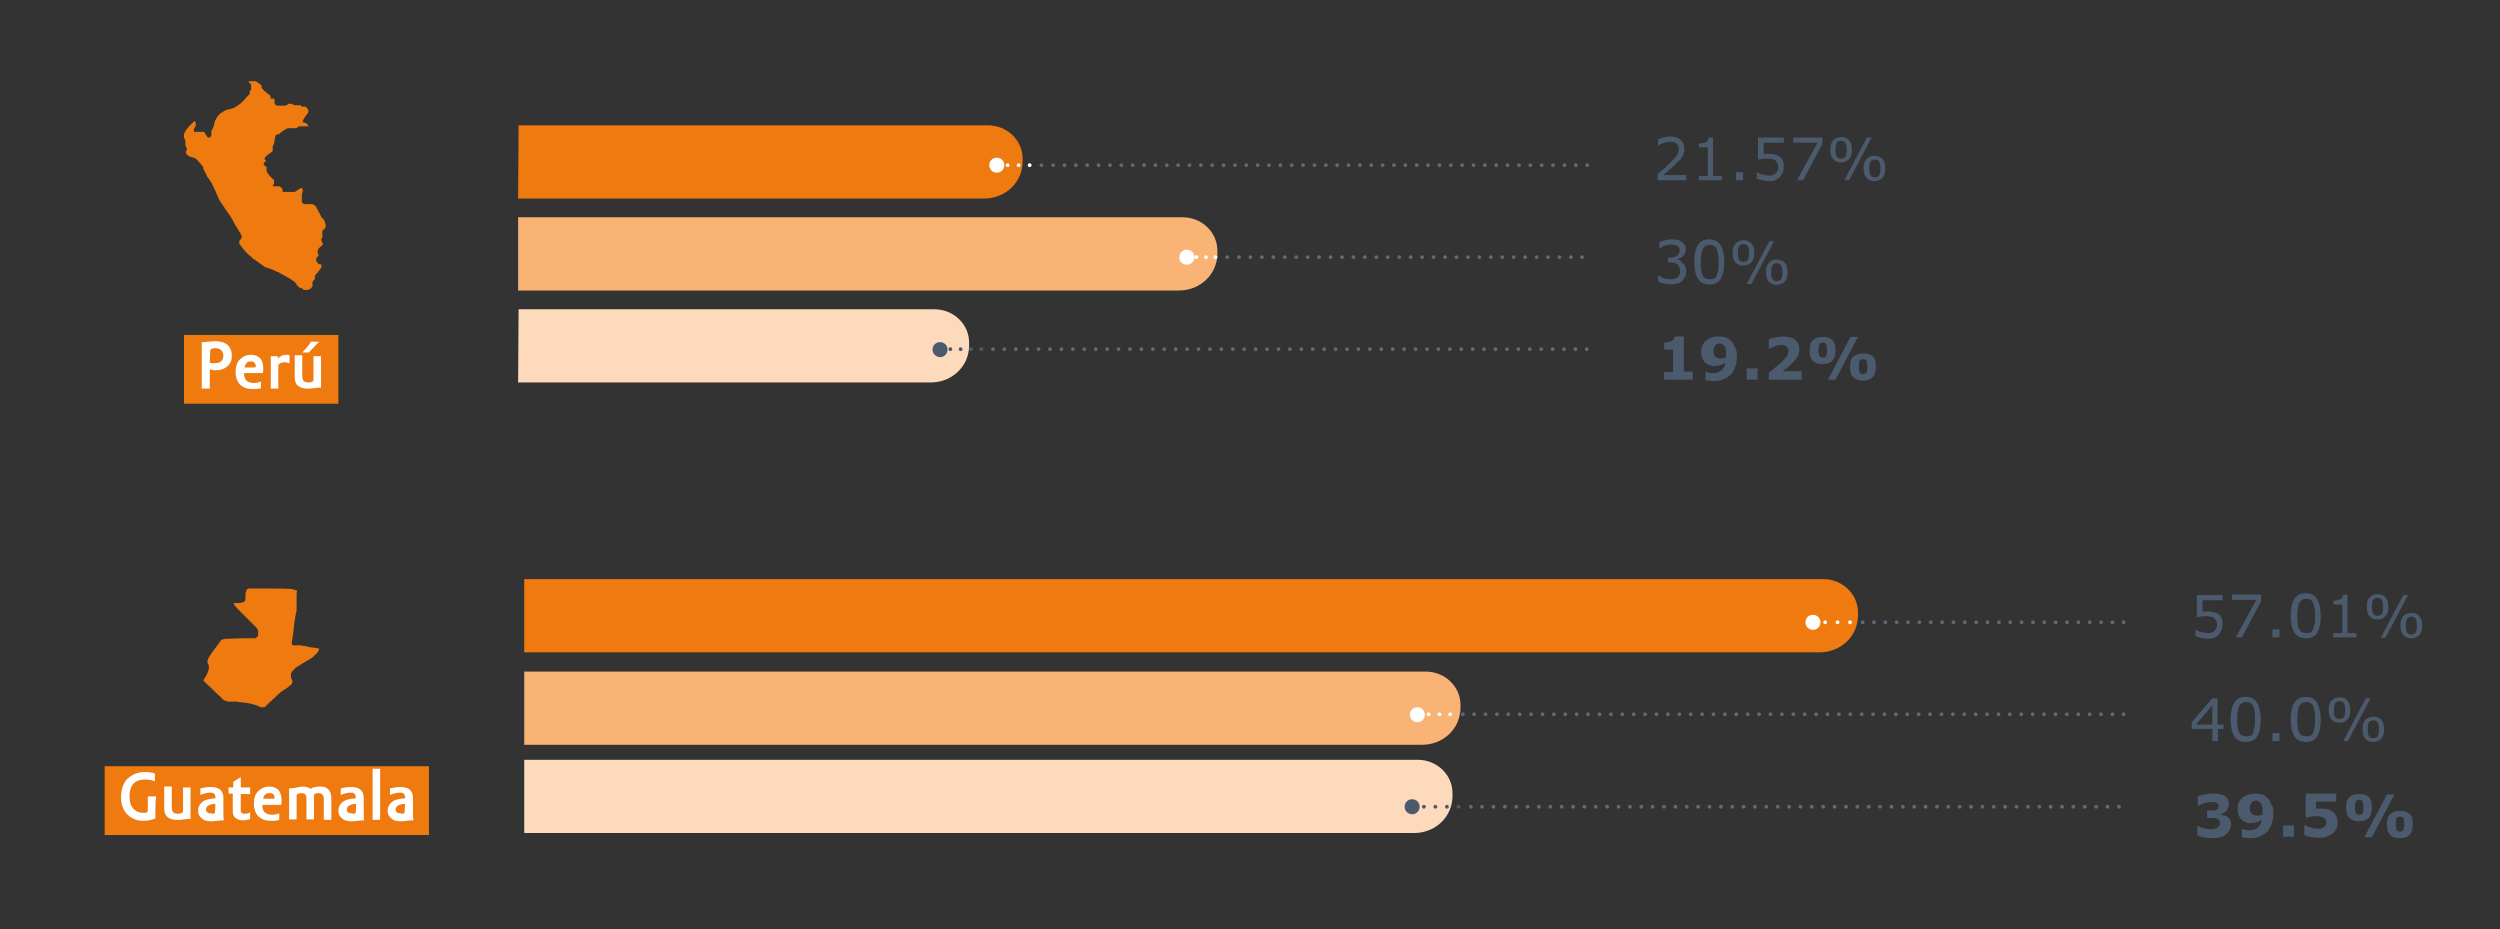 <?xml version="1.0" encoding="utf-8"?>
<!-- Generator: Adobe Illustrator 25.2.1, SVG Export Plug-In . SVG Version: 6.00 Build 0)  -->
<svg version="1.1" id="Capa_1" xmlns="http://www.w3.org/2000/svg" xmlns:xlink="http://www.w3.org/1999/xlink" x="0px" y="0px"
	 viewBox="0 0 532.7 198" style="enable-background:new 0 0 532.7 198;" xml:space="preserve">
<rect x="0" y="0" width="532.7" height="198" fill="#333333" stroke="none"/>
<style type="text/css">
	.st0{clip-path:url(#SVGID_2_);fill:#EF7B10;}
	.st1{clip-path:url(#SVGID_2_);fill:#F8B375;}
	.st2{clip-path:url(#SVGID_2_);fill:#FDDABB;}
	.st3{clip-path:url(#SVGID_2_);fill:none;stroke:#EF7B10;stroke-width:14.658;stroke-miterlimit:10;}
	.st4{fill:#FFFFFF;}
	.st5{fill:#4B5B6D;}
	
		.st6{fill:none;stroke:#5F6A77;stroke-width:0.814;stroke-linecap:round;stroke-linejoin:round;stroke-miterlimit:10;stroke-dasharray:0,2.421;}
	.st7{fill:none;stroke:#5F6A77;stroke-width:0.814;stroke-linecap:round;stroke-linejoin:round;stroke-miterlimit:10;}
	
		.st8{fill:none;stroke:#FFFFFF;stroke-width:0.814;stroke-linecap:round;stroke-linejoin:round;stroke-miterlimit:10;stroke-dasharray:0,2.349;}
	.st9{fill:none;stroke:#FFFFFF;stroke-width:0.814;stroke-linecap:round;stroke-linejoin:round;stroke-miterlimit:10;}
	.st10{clip-path:url(#SVGID_4_);fill:#FFFFFF;}
	
		.st11{fill:none;stroke:#5F6A77;stroke-width:0.814;stroke-linecap:round;stroke-linejoin:round;stroke-miterlimit:10;stroke-dasharray:0,2.439;}
	
		.st12{fill:none;stroke:#FFFFFF;stroke-width:0.814;stroke-linecap:round;stroke-linejoin:round;stroke-miterlimit:10;stroke-dasharray:0,2.061;}
	.st13{clip-path:url(#SVGID_6_);fill:#FFFFFF;}
	
		.st14{fill:none;stroke:#5F6A77;stroke-width:0.814;stroke-linecap:round;stroke-linejoin:round;stroke-miterlimit:10;stroke-dasharray:0,2.434;}
	
		.st15{fill:none;stroke:#4B5B6D;stroke-width:0.814;stroke-linecap:round;stroke-linejoin:round;stroke-miterlimit:10;stroke-dasharray:0,2.194;}
	.st16{fill:none;stroke:#4B5B6D;stroke-width:0.814;stroke-linecap:round;stroke-linejoin:round;stroke-miterlimit:10;}
	.st17{clip-path:url(#SVGID_8_);fill:#4B5B6D;}
	.st18{clip-path:url(#SVGID_8_);fill:#EF7B10;}
	.st19{clip-path:url(#SVGID_8_);fill:#F8B375;}
	.st20{clip-path:url(#SVGID_8_);fill:#FDDABB;}
	.st21{clip-path:url(#SVGID_8_);fill:none;stroke:#EF7B10;stroke-width:14.658;stroke-miterlimit:10;}
	.st22{clip-path:url(#SVGID_10_);}
	.st23{clip-path:url(#SVGID_12_);}
	
		.st24{fill:none;stroke:#5F6A77;stroke-width:0.814;stroke-linecap:round;stroke-linejoin:round;stroke-miterlimit:10;stroke-dasharray:0,2.42;}
	
		.st25{fill:none;stroke:#FFFFFF;stroke-width:0.814;stroke-linecap:round;stroke-linejoin:round;stroke-miterlimit:10;stroke-dasharray:0,2.641;}
	.st26{clip-path:url(#SVGID_14_);fill:#FFFFFF;}
	
		.st27{fill:none;stroke:#5F6A77;stroke-width:0.814;stroke-linecap:round;stroke-linejoin:round;stroke-miterlimit:10;stroke-dasharray:0,2.429;}
	
		.st28{fill:none;stroke:#FFFFFF;stroke-width:0.814;stroke-linecap:round;stroke-linejoin:round;stroke-miterlimit:10;stroke-dasharray:0,2.324;}
	.st29{clip-path:url(#SVGID_16_);fill:#FFFFFF;}
	
		.st30{fill:none;stroke:#5F6A77;stroke-width:0.814;stroke-linecap:round;stroke-linejoin:round;stroke-miterlimit:10;stroke-dasharray:0,2.423;}
	
		.st31{fill:none;stroke:#4B5B6D;stroke-width:0.814;stroke-linecap:round;stroke-linejoin:round;stroke-miterlimit:10;stroke-dasharray:0,2.455;}
	.st32{clip-path:url(#SVGID_18_);fill:#4B5B6D;}
</style>
<g>
	<g>
		<defs>
			<rect id="SVGID_1_" x="15.7" y="17.3" width="501.2" height="163.4"/>
		</defs>
		<clipPath id="SVGID_2_">
			<use xlink:href="#SVGID_1_"  style="overflow:visible;"/>
		</clipPath>
		<path class="st0" d="M110.4,42.3h99.3c4.6,0,8.2-3.5,8.2-7.9v-0.6c0-3.9-3.3-7.1-7.4-7.1h-100"/>
		<path class="st1" d="M110.4,61.9h140.8c4.6,0,8.2-3.5,8.2-7.9v-0.6c0-3.9-3.3-7.1-7.4-7.1H110.4"/>
		<path class="st2" d="M110.4,81.5h87.9c4.6,0,8.2-3.5,8.2-7.9V73c0-3.9-3.3-7.1-7.4-7.1h-88.6"/>
		<path class="st0" d="M69.1,47c0,0,0-0.1,0-0.1c0,0,0-0.1-0.1-0.1s0-0.1-0.1-0.1c0,0,0-0.1-0.1-0.1c0,0-0.1-0.1-0.1-0.1
			c0,0-0.1-0.1-0.1-0.1c0,0-0.1-0.1-0.1-0.1c0,0-0.1-0.1-0.1-0.2s-0.1-0.2-0.1-0.2c0-0.1-0.1-0.2-0.1-0.2c0-0.1-0.1-0.2-0.2-0.4
			c-0.1-0.1-0.2-0.3-0.2-0.4c0-0.1-0.1-0.2-0.2-0.3c-0.1-0.1-0.1-0.2-0.1-0.3c0,0-0.1-0.1-0.1-0.2c0,0-0.1-0.1-0.1-0.1
			c0,0,0,0-0.1-0.1c0,0,0,0-0.1-0.1c0,0-0.1,0-0.1-0.1c0,0-0.1-0.1-0.2-0.1c-0.1,0-0.1-0.1-0.2-0.1c0,0-0.1,0-0.2,0
			c-0.1,0-0.1,0-0.2,0c0,0-0.1,0-0.1,0c0,0-0.1,0-0.1,0c0,0-0.1,0-0.1,0c0,0-0.1,0-0.1,0s-0.1,0-0.1,0c0,0-0.1,0-0.1,0
			c0,0-0.1,0-0.1,0c0,0-0.1,0-0.1,0c0,0-0.1,0-0.2,0c-0.1,0-0.1,0-0.2,0c0,0-0.1,0-0.1,0c0,0-0.1,0-0.1,0c0,0-0.1-0.1-0.2-0.1
			c-0.1-0.1-0.1-0.1-0.1-0.1c0,0,0-0.1-0.1-0.1c0,0,0-0.1-0.1-0.2c0-0.1,0-0.2,0-0.2c0-0.1,0-0.4,0-0.7c0-0.3,0-0.6,0-0.6
			c0,0,0-0.2,0.1-0.4c0.1-0.2,0.1-0.4,0.1-0.4c0,0,0-0.1,0-0.1c0,0,0-0.1,0-0.1c0,0,0-0.1,0-0.1s0-0.1,0-0.1s0-0.1-0.1-0.1
			c0,0-0.1-0.1-0.1-0.1c0,0,0,0-0.1,0c0,0-0.1,0-0.1,0c0,0-0.1,0-0.1,0c0,0-0.3,0.2-0.6,0.4c-0.3,0.2-0.6,0.4-0.6,0.4
			c0,0-0.1,0-0.1,0c0,0,0,0-0.1,0c0,0,0,0-0.1,0c0,0-0.1,0-0.1,0c0,0-0.1,0-0.1,0c0,0-0.1,0-0.1,0c0,0-0.1,0-0.1,0c0,0-0.1,0-0.1,0
			s-0.3,0-0.7,0c-0.3,0-0.6,0-0.6,0c0,0-0.1,0-0.1,0c0,0-0.1,0-0.1,0c0,0,0,0-0.1,0c0,0,0,0-0.1,0c0,0-0.1,0-0.1-0.1
			c0,0,0-0.1,0-0.1c0,0,0-0.1,0-0.1c0,0,0-0.1,0-0.1c0,0,0-0.1,0-0.1c0,0,0-0.1,0-0.1c0,0,0-0.1-0.1-0.1c0,0,0-0.1-0.1-0.1
			c0,0,0-0.1-0.1-0.1c0,0-0.1-0.1-0.1-0.1c0,0-0.1-0.1-0.1-0.1c0,0-0.1,0-0.1-0.1c0,0-0.1,0-0.1,0c0,0-0.3,0-0.5,0
			c-0.3,0-0.5,0-0.5,0c0,0-0.1,0-0.1,0c0,0-0.1,0-0.1,0c0,0-0.1,0-0.1,0c0,0,0,0,0-0.1c0,0,0-0.1,0-0.1c0,0,0-0.1,0-0.1
			c0,0,0-0.1,0-0.1c0,0,0.1-0.1,0.1-0.1c0,0,0.1-0.1,0.1-0.1c0,0,0-0.1,0-0.1c0,0,0-0.1,0-0.1c0,0,0-0.1,0-0.2c0-0.1,0-0.1,0-0.2
			c0,0,0-0.1,0-0.1c0,0,0-0.1-0.1-0.1c0,0-0.1-0.1-0.1-0.1c0,0-0.1-0.1-0.2-0.2c-0.1-0.1-0.3-0.2-0.4-0.4c-0.1-0.1-0.4-0.4-0.5-0.6
			c-0.1-0.2-0.3-0.4-0.3-0.4c0,0,0-0.1,0-0.1c0,0,0-0.1,0-0.2c0,0,0-0.1,0-0.2c0,0,0-0.1,0-0.2c0-0.1,0-0.1,0-0.1c0,0,0-0.1,0-0.1
			c0,0,0-0.1,0-0.1c0,0-0.1-0.1-0.1-0.1c-0.1-0.1-0.1-0.1-0.2-0.1c0,0,0-0.1-0.1-0.1c0,0,0-0.1-0.1-0.1c0,0,0-0.1-0.1-0.1
			c0,0,0-0.1,0-0.1c0,0,0-0.1,0-0.1c0,0,0-0.1,0-0.1c0,0,0-0.1,0-0.1c0,0,0-0.1,0.1-0.1c0,0,0.1,0,0.1-0.1c0,0,0.1,0,0.1,0
			c0,0,0.1,0,0.1,0c0,0,0,0,0,0c0,0,0,0,0,0s0,0,0-0.1c0,0,0,0,0-0.1c0,0,0-0.1,0-0.1c0,0,0-0.1-0.1-0.1c0,0,0-0.1-0.1-0.1
			c0,0,0-0.1,0-0.1c0,0,0-0.1,0-0.1c0,0,0-0.1,0-0.1c0,0,0-0.1,0-0.1c0,0,0-0.1,0.1-0.1c0,0,0.1-0.1,0.1-0.1c0,0,0.1-0.1,0.2-0.2
			c0.1-0.1,0.3-0.3,0.5-0.4c0.1-0.1,0.3-0.2,0.4-0.3c0.1,0,0.1-0.1,0.2-0.1c0,0,0-0.1,0.1-0.1c0,0,0-0.1,0.1-0.1c0,0,0-0.1,0-0.1
			c0,0,0-0.1,0-0.2c0-0.1,0-0.2,0-0.2c0-0.1,0-0.1,0-0.2c0-0.1,0-0.1,0-0.2c0,0,0-0.1,0-0.1c0,0,0-0.1,0-0.1c0,0,0-0.1,0.1-0.1
			c0,0,0-0.1,0.1-0.1c0,0,0,0,0-0.1c0,0,0,0,0-0.1c0,0,0-0.1,0.1-0.2c0-0.1,0.1-0.4,0.1-0.7c0.1-0.3,0.1-0.5,0.1-0.6
			c0,0,0-0.1,0.1-0.2c0-0.1,0.1-0.2,0.1-0.2s0,0,0,0c0,0,0,0,0.1-0.1c0,0,0.1,0,0.1-0.1c0,0,0.1,0,0.1,0c0,0,0.1,0,0.1,0
			s0.1,0,0.1,0c0,0,0.1,0,0.1,0c0,0,0.1-0.1,0.1-0.1c0.1,0,0.2-0.1,0.2-0.2c0.1,0,0.2-0.2,0.4-0.3c0.2-0.1,0.4-0.3,0.5-0.3
			c0.1-0.1,0.2-0.1,0.3-0.2c0.1,0,0.1-0.1,0.2-0.1c0,0,0.1,0,0.2-0.1c0.1,0,0.1,0,0.1,0c0,0,0.1,0,0.1,0c0,0,0.1,0,0.2,0
			c0.1,0,0.2,0,0.2,0c0,0,0,0,0.1,0c0,0,0,0,0.1,0c0,0,0,0,0.1,0c0,0,0.1,0,0.1,0c0,0,0.1,0,0.2,0c0.1,0,0.2,0,0.2,0c0,0,0,0,0.1,0
			c0,0,0.1,0,0.1,0c0,0,0.1,0,0.1,0c0,0,0.1,0,0.1,0c0,0,0.1,0,0.1,0c0,0,0.1,0,0.1-0.1c0,0,0.1,0,0.1-0.1c0,0,0.1,0,0.1-0.1
			c0,0,0.1,0,0.2-0.1c0,0,0.1,0,0.2,0c0.1,0,0.3,0,0.6,0c0.3,0,0.6,0,0.6,0c0,0,0.1,0,0.1,0c0,0,0.1,0,0.1,0s0.1,0,0.2,0
			c0.1,0,0.2,0,0.2,0c0,0,0,0,0-0.1c0,0-0.1-0.1-0.1-0.2c0,0-0.1-0.1-0.1-0.1c0,0-0.1-0.1-0.1-0.1c0,0-0.1-0.1-0.1-0.1
			c0,0-0.1-0.1-0.2-0.1c0,0-0.1,0-0.2-0.1c-0.1,0-0.2,0-0.2,0c0,0-0.1,0-0.1,0c0,0-0.1,0-0.1-0.1c0,0,0-0.1,0-0.1c0,0,0-0.1,0-0.1
			c0,0,0-0.1,0-0.1c0,0,0.1-0.2,0.3-0.5c0.1-0.2,0.3-0.5,0.4-0.6c0.1-0.1,0.2-0.3,0.2-0.3c0,0,0.1-0.1,0.1-0.1c0,0,0.1-0.1,0.1-0.1
			c0,0,0-0.1,0.1-0.2c0,0,0-0.1,0-0.2c0-0.1,0-0.1,0-0.2c0,0,0-0.1-0.1-0.2c0-0.1-0.1-0.1-0.1-0.2c0,0-0.1-0.1-0.1-0.1
			c0,0-0.1-0.1-0.1-0.1c0,0-0.1-0.1-0.1-0.1c0,0-0.1-0.1-0.1-0.1c0,0-0.1,0-0.1,0c0,0-0.1,0-0.1,0c0,0-0.1,0-0.1,0c0,0-0.1,0-0.1,0
			c0,0-0.1,0-0.1,0c0,0-0.1,0-0.1,0c0,0-0.1,0-0.1,0c0,0-0.1,0-0.1,0c0,0-0.1,0-0.1-0.1c0,0-0.1-0.1-0.1-0.1c0,0-0.1-0.1-0.1-0.1
			c0,0-0.1,0-0.1,0c0,0-0.1,0-0.1,0c0,0-0.1,0-0.1,0c0,0-0.1,0-0.1,0c0,0-0.1,0-0.1,0c0,0-0.1,0-0.1,0c0,0-0.1,0-0.1,0
			c0,0-0.1,0-0.1,0s-0.1,0-0.1,0c0,0-0.1,0-0.2,0c-0.1,0-0.2,0-0.2,0c0,0-0.1,0-0.1,0c0,0-0.1,0-0.1-0.1c0,0-0.1-0.1-0.2-0.1
			c0,0-0.1,0-0.1-0.1s-0.1,0-0.1,0c0,0-0.1,0-0.2,0c-0.1,0-0.2,0-0.2,0c-0.1,0-0.1,0-0.2,0c0,0-0.1,0-0.1,0c0,0-0.1,0.1-0.1,0.1
			c0,0-0.1,0.1-0.1,0.1c0,0-0.1,0.1-0.2,0.1c-0.1,0-0.2,0.1-0.2,0.1c-0.1,0-0.1,0-0.2,0c0,0-0.1,0-0.2,0c0,0-0.2,0-0.3,0
			c-0.1,0-0.4,0-0.6,0s-0.4,0-0.5,0c0,0-0.1,0-0.1,0c0,0-0.1,0-0.1-0.1c0,0-0.1-0.1-0.1-0.1c0,0-0.1-0.1-0.1-0.1c0,0,0-0.1-0.1-0.1
			c0,0,0-0.1,0-0.1c0,0,0-0.1,0-0.2c0-0.1,0-0.1,0-0.2c0,0,0-0.1,0-0.1c0,0,0-0.1,0-0.1c0,0,0-0.1,0-0.1c0,0,0-0.1,0-0.1
			c0,0,0-0.1-0.1-0.1c0,0,0-0.1-0.1-0.1c0,0-0.1,0-0.1,0c0,0-0.1,0-0.1,0c0,0-0.1,0-0.1,0c0,0-0.1,0-0.1,0c0,0-0.1,0-0.1,0
			c0,0-0.1,0-0.1,0c0,0,0,0,0-0.1c0,0,0-0.1-0.1-0.2c0-0.1,0-0.2,0-0.2c0,0,0-0.1,0-0.1c0,0,0-0.1-0.1-0.1c0,0-0.2-0.2-0.5-0.4
			c-0.3-0.2-0.5-0.4-0.5-0.4c0,0-0.1-0.1-0.1-0.1c0,0-0.1,0-0.1-0.1c0,0-0.1,0-0.1-0.1c0,0-0.1,0-0.1-0.1c0,0-0.1-0.1-0.1-0.1
			c0,0-0.1-0.1-0.1-0.1c0,0-0.1-0.1-0.1-0.2c0-0.1-0.1-0.1-0.1-0.2c0,0,0-0.1,0-0.1c0,0,0-0.1,0-0.1c0,0,0-0.1,0-0.1
			c0,0,0-0.1-0.1-0.1s-0.1-0.1-0.1-0.1c0,0-0.3-0.2-0.7-0.5c-0.4-0.3-0.7-0.5-0.7-0.5c0,0-0.1,0-0.1,0c0,0-0.1,0-0.1,0
			c0,0-0.1,0-0.1,0c0,0-0.1,0-0.1,0c0,0-0.1,0-0.1,0c0,0-0.1,0-0.1,0c0,0-0.1,0-0.1,0c0,0-0.1,0-0.1,0c0,0-0.1,0-0.1,0
			c0,0-0.1,0-0.1,0c0,0-0.1,0-0.1,0c0,0,0,0.1,0,0.1c0,0,0,0.1,0,0.1c0,0,0,0.1,0,0.1c0,0,0,0.1,0,0.1c0,0,0,0.1,0,0.1
			c0,0,0.1,0.1,0.1,0.1c0,0,0,0.1,0.1,0.1s0.1,0.1,0.1,0.1c0,0,0.1,0.1,0.1,0.1c0,0,0.1,0.1,0.1,0.1c0,0,0,0.1,0,0.1
			c0,0.1,0,0.1,0,0.2c0,0.1,0,0.2,0,0.2c0,0.1,0,0.1,0,0.2c0,0,0,0.1,0,0.1c0,0,0,0.1,0,0.1c0,0,0,0.1,0,0.2c0,0,0,0.1-0.1,0.1
			c0,0,0,0.1-0.1,0.1c0,0,0,0.1-0.1,0.1c0,0,0,0.1,0,0.1c0,0,0,0.1,0,0.2c0,0.1,0,0.2,0,0.2s0,0.2-0.1,0.2c0,0,0,0.1-0.1,0.1
			c0,0-0.1,0.1-0.2,0.2c-0.1,0.1-0.5,0.5-0.8,0.9c-0.4,0.4-0.8,0.8-1,0.9c-0.2,0.1-0.3,0.3-0.4,0.3c0,0-0.1,0.1-0.1,0.1
			c0,0-0.2,0.1-0.4,0.2c-0.2,0.1-0.3,0.2-0.4,0.2c-0.1,0-0.1,0.1-0.2,0.1c-0.1,0-0.2,0.1-0.4,0.1c-0.1,0-0.4,0.1-0.5,0.1
			c-0.2,0-0.3,0.1-0.4,0.1c0,0-0.1,0.1-0.2,0.1c-0.1,0-0.3,0.2-0.5,0.3c-0.2,0.1-0.4,0.3-0.5,0.3c0,0-0.2,0.2-0.4,0.4
			c-0.2,0.2-0.4,0.5-0.5,0.7c-0.1,0.2-0.2,0.4-0.3,0.5c0,0.1-0.1,0.3-0.1,0.4c0,0.1-0.1,0.4-0.1,0.5c0,0.2-0.1,0.4-0.2,0.5
			c0,0.1-0.1,0.2-0.1,0.3c0,0-0.1,0.1-0.1,0.2c0,0.1-0.1,0.2-0.2,0.3C45.1,28.8,45,28.9,45,29c0,0-0.1,0.1-0.1,0.1
			c0,0-0.1,0.1-0.1,0.1c0,0-0.1,0-0.1,0.1c0,0-0.1,0-0.1,0c0,0-0.1,0-0.1,0c0,0-0.1,0-0.1,0c0,0-0.1,0-0.1,0c0,0-0.2-0.2-0.3-0.4
			c-0.2-0.2-0.3-0.4-0.3-0.5c0,0,0-0.1-0.1-0.1c0,0,0-0.1-0.1-0.1c0,0-0.1-0.1-0.1-0.1c0,0-0.1,0-0.1,0c0,0-0.1,0-0.1,0
			c0,0-0.1,0-0.1,0c0,0-0.1,0-0.1,0c0,0-0.1,0-0.2,0c-0.1,0-0.1,0-0.2,0c0,0-0.1,0-0.1,0c0,0-0.1,0-0.1,0c0,0-0.1,0-0.1,0
			c0,0-0.1,0-0.2,0c-0.1,0-0.1,0-0.2,0c0,0-0.1,0-0.1,0c0,0-0.1,0-0.1,0c0,0-0.1,0-0.1,0s-0.1,0-0.1,0c0,0,0,0-0.1,0
			c0,0-0.1,0-0.1,0c0,0,0,0,0-0.1c0,0,0-0.1,0-0.1c0,0,0-0.1,0-0.1c0,0,0-0.1,0-0.1c0,0,0-0.1,0-0.1c0,0,0-0.1,0-0.1
			c0,0,0.1-0.1,0.1-0.2c0-0.1,0.1-0.1,0.1-0.1c0,0,0-0.1,0.1-0.2c0-0.1,0-0.1,0.1-0.2c0-0.1,0-0.2,0-0.2c0-0.1,0-0.2,0-0.2
			c0-0.1,0-0.2,0-0.2c0-0.1,0-0.2-0.1-0.2c0-0.1-0.1-0.1-0.1-0.2c0,0-0.1,0-0.2,0.1c-0.1,0.1-0.4,0.4-0.6,0.6
			c-0.3,0.3-0.6,0.6-0.7,0.8c-0.1,0.1-0.3,0.3-0.3,0.3c0,0-0.1,0.1-0.1,0.2c0,0.1-0.1,0.1-0.1,0.2c0,0-0.1,0.1-0.1,0.1
			c0,0,0,0.1-0.1,0.2c0,0.1,0,0.2-0.1,0.3c0,0.1,0,0.2,0,0.3c0,0.1,0,0.1,0,0.2c0,0,0,0.1,0,0.2c0,0,0,0.1,0.1,0.2
			c0,0.1,0.1,0.2,0.1,0.2c0,0.1,0.1,0.1,0.1,0.2c0,0,0,0.1,0,0.1c0,0,0,0.1,0,0.2c0,0.1,0,0.1,0,0.2c0,0,0,0.1,0,0.2
			c0,0.1,0,0.1,0,0.2c0,0,0,0.1,0,0.1c0,0,0,0.1,0,0.1c0,0,0,0.1,0.1,0.2c0,0.1,0.1,0.2,0.1,0.2c0,0.1,0,0.1,0.1,0.2
			c0,0,0,0.1,0,0.1c0,0,0,0.1,0,0.1c0,0,0,0.1,0,0.1c0,0,0,0.1,0,0.1c0,0,0,0.1-0.1,0.1c0,0,0,0.1-0.1,0.1c0,0,0,0.1,0,0.1
			c0,0,0,0.1,0,0.1c0,0,0,0.1,0,0.1c0,0,0,0.1,0,0.1c0,0,0,0.1,0.1,0.1c0,0,0.1,0.1,0.1,0.2c0.1,0.1,0.2,0.2,0.2,0.2
			c0.1,0.1,0.2,0.1,0.3,0.2s0.2,0.1,0.3,0.1c0.1,0,0.2,0.1,0.3,0.1c0.1,0,0.2,0.1,0.3,0.1c0.1,0,0.2,0.1,0.3,0.1
			c0.1,0,0.2,0.1,0.3,0.2c0.1,0,0.2,0.1,0.2,0.2c0.1,0.1,0.2,0.2,0.4,0.4c0.1,0.2,0.4,0.4,0.5,0.6c0.1,0.2,0.2,0.3,0.3,0.3
			c0,0,0,0.1,0.1,0.1c0,0,0,0.1,0,0.1c0,0,0,0.1,0,0.1c0,0,0,0.1,0,0.2c0,0.1,0,0.2,0.1,0.2c0,0.1,0.1,0.2,0.1,0.2
			c0,0.1,0.2,0.4,0.3,0.6c0.1,0.3,0.3,0.5,0.3,0.6c0,0.1,0.2,0.4,0.4,0.6c0.2,0.3,0.4,0.6,0.5,0.8c0.1,0.1,0.3,0.5,0.4,0.8
			c0.2,0.3,0.3,0.7,0.4,0.8c0.1,0.1,0.2,0.4,0.3,0.7c0.1,0.2,0.2,0.5,0.3,0.6c0,0.1,0.1,0.2,0.1,0.3c0,0.1,0,0.2,0.1,0.2
			c0,0.1,0,0.2,0.1,0.2c0,0.1,0.1,0.2,0.1,0.2c0,0.1,0.1,0.2,0.2,0.3c0.1,0.1,0.2,0.4,0.4,0.6c0.1,0.2,0.3,0.5,0.4,0.6
			c0.1,0.1,0.1,0.3,0.2,0.3c0,0.1,0.1,0.2,0.2,0.3c0.1,0.1,0.1,0.2,0.2,0.3c0,0.1,0.1,0.2,0.2,0.3c0.1,0.1,0.2,0.2,0.2,0.3
			c0.1,0.1,0.1,0.2,0.2,0.2c0,0.1,0.1,0.1,0.1,0.2c0,0,0.2,0.3,0.3,0.5c0.1,0.2,0.3,0.6,0.4,0.7c0.1,0.2,0.2,0.4,0.3,0.6
			c0.1,0.1,0.2,0.4,0.3,0.5c0.1,0.1,0.2,0.3,0.3,0.5c0.1,0.2,0.3,0.4,0.4,0.6c0.1,0.1,0.2,0.3,0.2,0.4c0,0.1,0.1,0.1,0.1,0.2
			c0,0,0.1,0.1,0.1,0.1c0,0,0,0.1,0,0.1c0,0,0,0.1,0,0.1c0,0,0,0.1,0,0.1c0,0,0,0.1,0,0.1s0,0.1-0.1,0.2c0,0-0.1,0.1-0.1,0.2
			c0,0-0.1,0.1-0.1,0.1c0,0-0.1,0.1-0.1,0.1c0,0-0.1,0.1-0.1,0.1c0,0,0,0.1,0,0.1c0,0,0,0.1,0,0.1c0,0,0,0.1,0,0.1c0,0,0,0.1,0,0.1
			c0,0,0,0.1,0,0.1c0,0,0,0,0,0.1c0,0,0,0.1,0.1,0.2c0,0.1,0.1,0.2,0.2,0.2c0,0.1,0.1,0.1,0.1,0.2s0.1,0.1,0.1,0.1
			c0,0,0.2,0.2,0.3,0.4c0.1,0.2,0.3,0.4,0.3,0.4c0,0,0.1,0.1,0.1,0.1s0.1,0.1,0.1,0.1c0,0,0.1,0.1,0.1,0.1c0,0,0.1,0.1,0.2,0.2
			c0.1,0.1,0.1,0.1,0.2,0.2s0.1,0.1,0.1,0.1c0,0,0.1,0,0.1,0.1s0.1,0,0.1,0.1c0,0,0.1,0.1,0.2,0.1c0.1,0,0.1,0.1,0.1,0.1
			c0,0,0.1,0,0.1,0.1s0.1,0.1,0.2,0.2c0.1,0.1,0.2,0.2,0.2,0.2c0,0,0.1,0.1,0.1,0.1c0,0,0.1,0.1,0.2,0.1c0.1,0,0.2,0.1,0.3,0.2
			c0.1,0.1,0.3,0.2,0.4,0.3c0.1,0.1,0.5,0.3,0.7,0.5c0.3,0.2,0.6,0.4,0.7,0.5c0.1,0.1,0.3,0.2,0.4,0.2c0.1,0,0.2,0.1,0.3,0.1
			c0.1,0,0.2,0.1,0.3,0.1c0.1,0,0.2,0.1,0.3,0.1c0.1,0,0.3,0.1,0.5,0.2c0.2,0.1,0.5,0.2,0.7,0.3c0.1,0.1,0.4,0.2,0.5,0.2
			c0.1,0.1,0.4,0.2,0.5,0.3c0.2,0.1,0.4,0.2,0.4,0.2c0,0,0.1,0.1,0.2,0.1c0,0,0.2,0.1,0.3,0.2c0.1,0.1,0.3,0.2,0.4,0.2
			c0.1,0.1,0.3,0.2,0.4,0.2c0.1,0.1,0.2,0.2,0.3,0.2c0.1,0.1,0.2,0.2,0.3,0.2c0.1,0,0.2,0.2,0.3,0.2c0.1,0.1,0.2,0.2,0.3,0.2
			c0.1,0.1,0.1,0.1,0.2,0.2c0,0,0.1,0.1,0.1,0.1c0,0,0,0.1,0.1,0.1c0,0,0,0.1,0.1,0.1c0,0,0,0.1,0,0.1c0,0,0,0.1,0,0.1
			c0,0,0,0.1,0.1,0.1c0,0,0.1,0.1,0.1,0.1c0,0.1,0.1,0.1,0.1,0.1c0,0,0.1,0.1,0.1,0.1c0,0,0.1,0,0.1,0.1s0.2,0.1,0.2,0.1
			c0.1,0,0.2,0.1,0.3,0.1c0.1,0,0.2,0.1,0.2,0.1c0,0,0.1,0,0.1,0.1c0,0,0.1,0.1,0.1,0.1c0,0,0.1,0.1,0.1,0.1c0,0,0.1,0,0.1,0
			c0,0,0.1,0,0.2,0c0.1,0,0.1,0,0.2,0c0,0,0.1,0,0.2,0c0,0,0.1,0,0.1,0c0,0,0.1,0,0.1,0c0,0,0.1,0,0.2-0.1c0,0,0.1,0,0.2-0.1
			c0,0,0.1-0.1,0.2-0.1c0.1,0,0.1-0.1,0.1-0.1c0,0,0.1-0.1,0.1-0.1c0,0,0-0.1,0.1-0.1c0,0,0-0.1,0.1-0.2c0,0,0-0.1,0-0.1
			c0,0,0-0.1,0-0.1c0,0,0-0.1,0-0.1c0,0,0-0.1,0-0.1s0-0.1,0-0.1c0,0,0-0.1,0-0.1c0,0,0-0.1,0-0.1c0,0,0-0.1,0-0.1c0,0,0-0.1,0-0.1
			c0,0,0-0.1,0-0.1c0,0,0-0.1,0.1-0.1c0,0,0.1-0.1,0.1-0.1c0,0,0.1-0.1,0.1-0.1c0,0,0.1-0.1,0.1-0.1c0,0,0-0.1,0.1-0.1
			c0,0,0-0.1,0-0.2c0,0,0-0.1,0-0.2c0,0,0-0.1,0-0.2c0,0,0-0.1,0.1-0.2c0,0,0.1-0.1,0.1-0.2c0-0.1,0.1-0.2,0.2-0.2
			c0.1-0.1,0.2-0.2,0.2-0.2c0-0.1,0.2-0.2,0.2-0.3c0.1-0.1,0.2-0.3,0.3-0.4c0.1-0.1,0.2-0.3,0.2-0.3c0-0.1,0.1-0.1,0.1-0.2
			c0,0,0-0.1,0-0.1c0,0,0-0.1,0-0.1c0,0,0-0.1,0-0.1c0,0,0-0.1,0-0.1c0,0,0-0.1-0.1-0.1c0,0-0.1-0.1-0.1-0.1c0,0-0.1,0-0.1,0
			c0,0-0.1,0-0.1,0c0,0-0.1,0-0.1,0c0,0-0.1,0-0.1-0.1c0,0-0.1,0-0.1-0.1c0,0-0.1-0.1-0.1-0.1c0,0-0.1-0.1-0.1-0.1
			c0,0-0.1-0.1-0.1-0.1c0,0,0-0.1-0.1-0.1s0-0.1,0-0.1c0,0,0-0.1,0-0.1c0,0,0-0.1,0-0.2c0,0,0-0.1,0-0.2s0-0.1,0-0.1
			c0,0,0-0.1,0.1-0.1c0,0,0.1-0.1,0.1-0.1c0,0,0.1-0.1,0.1-0.1c0,0,0.1-0.1,0.1-0.1c0,0,0-0.1,0.1-0.1c0,0,0-0.1,0-0.1
			c0,0,0-0.1,0-0.1c0,0-0.1-0.1-0.1-0.2c0-0.1-0.1-0.1-0.1-0.1c0,0,0-0.1,0-0.1c0,0,0-0.1,0-0.1c0,0,0-0.1,0-0.2c0,0,0-0.1,0-0.1
			c0,0,0-0.1,0-0.1c0,0,0-0.1,0-0.1c0,0,0-0.1,0.1-0.1c0,0,0.1-0.1,0.1-0.2c0-0.1,0.1-0.2,0.2-0.2c0.1-0.1,0.1-0.2,0.2-0.2
			c0.1-0.1,0.2-0.2,0.2-0.2c0.1-0.1,0.1-0.1,0.1-0.1c0,0,0.1-0.1,0.1-0.1c0,0,0.1-0.1,0.1-0.1c0,0,0-0.1,0-0.1c0,0,0-0.1,0-0.1
			c0,0,0-0.1,0-0.1c0,0-0.1-0.1-0.1-0.1c0,0-0.1-0.1-0.1-0.2c0,0-0.1-0.1-0.1-0.1c0,0,0-0.1,0-0.1c0,0,0-0.1,0-0.1c0,0,0-0.1,0-0.1
			c0,0,0-0.1,0-0.1c0,0,0-0.1,0-0.1c0,0,0.1-0.1,0.1-0.2c0,0,0.1-0.1,0.1-0.1c0,0,0-0.1,0-0.1c0,0,0-0.1,0-0.1s0-0.1,0-0.1
			c0,0,0-0.1,0-0.1s0-0.1,0-0.1c0,0,0-0.2,0-0.4c0-0.2,0-0.3,0-0.4c0,0,0-0.1,0-0.1s0-0.1,0.1-0.1c0,0,0.1-0.1,0.1-0.1
			c0,0,0.1-0.1,0.1-0.1c0,0,0.1-0.1,0.1-0.1c0,0,0.1-0.1,0.1-0.1c0,0,0-0.1,0.1-0.1c0,0,0-0.1,0.1-0.2c0-0.1,0-0.1,0-0.2
			c0,0,0-0.1,0-0.2s0-0.1,0-0.2C69.1,47.1,69.1,47,69.1,47"/>
		<line class="st3" x1="39.2" y1="78.7" x2="72.1" y2="78.7"/>
	</g>
	<g>
		<path class="st4" d="M49.4,75.8c0,1-0.3,1.7-1,2.3c-0.6,0.5-1.4,0.8-2.4,0.8c-0.5,0-0.9-0.1-1.3-0.2v4.1h-1.7v-9.9
			c0.4,0,0.8,0,1.5-0.1c0.6,0,1.1-0.1,1.4-0.1c1.1,0,2,0.3,2.6,0.8C49.1,74.1,49.4,74.8,49.4,75.8z M44.8,74.6
			c0,0.9-0.1,1.8-0.1,2.7c0.3,0.1,0.6,0.1,1,0.1c0.6,0,1-0.1,1.4-0.4c0.3-0.3,0.5-0.7,0.5-1.2c0-0.5-0.2-0.9-0.5-1.2
			c-0.3-0.3-0.7-0.4-1.2-0.4c-0.3,0-0.6,0-0.7,0.1c-0.2,0-0.3,0.1-0.3,0.2S44.8,74.5,44.8,74.6z"/>
		<path class="st4" d="M52,79.5v0.2c0,0.6,0.2,1,0.5,1.4c0.4,0.3,0.8,0.5,1.5,0.5c0.6,0,1.2-0.1,1.6-0.3v1.4
			c-0.5,0.2-1.1,0.2-1.8,0.2c-1.1,0-1.9-0.3-2.6-0.9c-0.6-0.6-1-1.5-1-2.8c0-1.1,0.3-2,0.9-2.6c0.6-0.6,1.4-1,2.4-1
			c0.9,0,1.5,0.3,2,0.8c0.4,0.5,0.6,1.3,0.6,2.2c0,0.3,0,0.6-0.1,0.9H52z M52.1,78.3h2.1c0.2,0,0.3-0.1,0.3-0.3
			c0-0.3-0.1-0.5-0.3-0.7S53.8,77,53.5,77c-0.4,0-0.7,0.1-0.9,0.3C52.3,77.6,52.2,77.9,52.1,78.3z"/>
		<path class="st4" d="M59.3,82.8h-1.6v-6.9h1.5v0.6c0.4-0.6,1-0.9,1.8-0.9c0.2,0,0.5,0,0.7,0.1v1.7c-0.3-0.1-0.6-0.2-1.1-0.2
			c-0.4,0-0.6,0.1-0.9,0.2c-0.2,0.1-0.4,0.3-0.4,0.6C59.3,78.9,59.3,80.4,59.3,82.8z"/>
		<path class="st4" d="M65.7,81.5c0.7,0,1.1-0.2,1.1-0.6v-5h1.6v6.7c-0.4,0-0.9,0-1.5,0.1c-0.5,0.1-1.1,0.1-1.5,0.1
			c-0.8,0-1.4-0.2-1.9-0.6c-0.5-0.4-0.7-1-0.7-1.9v-4.6h1.6v4.4C64.4,81.1,64.8,81.5,65.7,81.5z M65.8,75.1h-1.4
			c0.6-0.6,1.2-1.3,1.9-2.3h1.7L65.8,75.1z"/>
	</g>
	<g>
		<path class="st5" d="M359.4,38.4h-6.2v-1.3c0.4-0.4,0.9-0.7,1.3-1.1c0.4-0.4,0.8-0.7,1.2-1.1c0.8-0.8,1.3-1.4,1.6-1.8
			s0.4-0.9,0.4-1.4c0-0.5-0.2-0.8-0.5-1.1c-0.3-0.3-0.7-0.4-1.3-0.4c-0.4,0-0.8,0.1-1.2,0.2c-0.4,0.1-0.9,0.3-1.3,0.6h-0.1v-1.3
			c0.3-0.1,0.7-0.3,1.2-0.4s0.9-0.2,1.4-0.2c0.9,0,1.7,0.2,2.2,0.7c0.5,0.4,0.8,1.1,0.8,1.8c0,0.3,0,0.7-0.1,1s-0.2,0.6-0.4,0.9
			c-0.2,0.3-0.3,0.5-0.6,0.7c-0.2,0.2-0.5,0.5-0.8,0.8c-0.4,0.4-0.9,0.8-1.3,1.2c-0.5,0.4-0.9,0.8-1.3,1.1h4.9V38.4z"/>
		<path class="st5" d="M366.9,38.4H362v-0.9h1.9v-6.1H362v-0.8c0.3,0,0.5,0,0.8-0.1s0.5-0.1,0.7-0.2c0.2-0.1,0.3-0.2,0.4-0.4
			c0.1-0.2,0.2-0.4,0.2-0.6h0.9v8.2h1.9V38.4z"/>
		<path class="st5" d="M371.4,38.4h-1.5v-1.7h1.5V38.4z"/>
		<path class="st5" d="M380.1,35.5c0,0.4-0.1,0.8-0.2,1.2c-0.2,0.4-0.4,0.7-0.6,1c-0.3,0.3-0.6,0.5-1,0.7c-0.4,0.2-0.9,0.2-1.4,0.2
			c-0.5,0-1-0.1-1.4-0.2c-0.5-0.1-0.8-0.2-1.2-0.4v-1.3h0.1c0.3,0.2,0.7,0.4,1.2,0.5c0.4,0.1,0.9,0.2,1.3,0.2c0.3,0,0.6,0,0.8-0.1
			c0.3-0.1,0.5-0.2,0.7-0.4c0.2-0.2,0.3-0.4,0.4-0.6s0.1-0.5,0.1-0.8c0-0.3-0.1-0.6-0.2-0.8c-0.1-0.2-0.3-0.4-0.4-0.5
			c-0.2-0.2-0.5-0.3-0.8-0.3c-0.3-0.1-0.6-0.1-1-0.1c-0.4,0-0.7,0-1,0.1c-0.3,0-0.6,0.1-0.9,0.1v-4.7h5.5v1.1h-4.3v2.4
			c0.2,0,0.4,0,0.5,0s0.3,0,0.5,0c0.5,0,0.9,0,1.3,0.1c0.4,0.1,0.7,0.2,1,0.4c0.3,0.2,0.6,0.5,0.8,0.9C380,34.6,380.1,35,380.1,35.5
			z"/>
		<path class="st5" d="M388.3,30.7l-4.1,7.7h-1.3l4.4-8h-5.2v-1.1h6.2V30.7z"/>
		<path class="st5" d="M394.6,31.9c0,0.9-0.2,1.6-0.6,2c-0.4,0.4-0.9,0.7-1.7,0.7c-0.7,0-1.3-0.2-1.7-0.7c-0.4-0.4-0.6-1.1-0.6-2
			c0-0.9,0.2-1.6,0.6-2s0.9-0.7,1.7-0.7c0.7,0,1.3,0.2,1.7,0.7C394.4,30.3,394.6,31,394.6,31.9z M393.5,31.9c0-0.7-0.1-1.2-0.3-1.5
			c-0.2-0.3-0.5-0.4-0.9-0.4c-0.4,0-0.7,0.1-0.9,0.4c-0.2,0.3-0.3,0.8-0.3,1.5c0,0.7,0.1,1.2,0.3,1.5c0.2,0.3,0.5,0.4,0.9,0.4
			c0.4,0,0.7-0.1,0.9-0.4C393.4,33.1,393.5,32.6,393.5,31.9z M398.8,29.3l-4.8,9.1h-1l4.8-9.1H398.8z M401.7,35.9
			c0,0.9-0.2,1.6-0.6,2s-0.9,0.7-1.7,0.7c-0.7,0-1.3-0.2-1.7-0.7c-0.4-0.4-0.6-1.1-0.6-2c0-0.9,0.2-1.6,0.6-2
			c0.4-0.4,0.9-0.7,1.7-0.7c0.7,0,1.3,0.2,1.7,0.7C401.6,34.3,401.7,35,401.7,35.9z M400.7,35.9c0-0.7-0.1-1.2-0.3-1.5
			c-0.2-0.3-0.5-0.4-0.9-0.4c-0.4,0-0.7,0.1-0.9,0.4c-0.2,0.3-0.3,0.8-0.3,1.5s0.1,1.2,0.3,1.5c0.2,0.3,0.5,0.4,0.9,0.4
			c0.4,0,0.7-0.1,0.9-0.4S400.7,36.6,400.7,35.9z"/>
	</g>
	<g>
		<path class="st5" d="M358.6,56.1c0.2,0.2,0.4,0.4,0.5,0.7s0.2,0.6,0.2,1c0,0.4-0.1,0.8-0.2,1.1c-0.2,0.3-0.4,0.6-0.6,0.9
			c-0.3,0.3-0.7,0.5-1.1,0.6c-0.4,0.1-0.9,0.2-1.4,0.2c-0.5,0-1-0.1-1.5-0.2c-0.5-0.1-0.9-0.3-1.2-0.4v-1.3h0.1
			c0.3,0.2,0.8,0.4,1.2,0.6c0.5,0.2,0.9,0.2,1.4,0.2c0.3,0,0.5,0,0.8-0.1c0.3-0.1,0.5-0.2,0.7-0.4c0.2-0.2,0.3-0.4,0.4-0.6
			c0.1-0.2,0.1-0.5,0.1-0.8c0-0.3-0.1-0.6-0.2-0.8c-0.1-0.2-0.2-0.4-0.4-0.5c-0.2-0.1-0.4-0.2-0.7-0.3c-0.3,0-0.5-0.1-0.8-0.1h-0.5
			v-1h0.4c0.6,0,1.1-0.1,1.5-0.4c0.4-0.3,0.6-0.6,0.6-1.1c0-0.2,0-0.4-0.1-0.6c-0.1-0.2-0.2-0.3-0.4-0.4c-0.2-0.1-0.4-0.2-0.6-0.2
			c-0.2,0-0.4-0.1-0.7-0.1c-0.4,0-0.8,0.1-1.2,0.2c-0.4,0.1-0.8,0.3-1.2,0.6h-0.1v-1.3c0.3-0.1,0.7-0.3,1.2-0.4
			c0.5-0.1,0.9-0.2,1.4-0.2c0.4,0,0.8,0,1.2,0.1s0.6,0.2,0.9,0.4c0.3,0.2,0.5,0.4,0.7,0.7s0.2,0.6,0.2,1c0,0.5-0.2,0.9-0.5,1.3
			c-0.4,0.4-0.8,0.6-1.3,0.7v0.1c0.2,0,0.4,0.1,0.7,0.2C358.2,55.8,358.4,56,358.6,56.1z"/>
		<path class="st5" d="M367.4,55.9c0,1.6-0.3,2.8-0.8,3.6s-1.3,1.1-2.4,1.1c-1.1,0-1.9-0.4-2.4-1.2c-0.5-0.8-0.8-2-0.8-3.6
			c0-1.6,0.3-2.8,0.8-3.6c0.5-0.8,1.3-1.2,2.4-1.2c1.1,0,1.9,0.4,2.4,1.2C367.2,53.2,367.4,54.4,367.4,55.9z M365.8,58.7
			c0.1-0.3,0.2-0.7,0.3-1.2c0.1-0.4,0.1-1,0.1-1.6c0-0.6,0-1.2-0.1-1.6c-0.1-0.5-0.1-0.8-0.3-1.2c-0.1-0.3-0.3-0.5-0.6-0.7
			c-0.2-0.2-0.6-0.2-0.9-0.2c-0.4,0-0.7,0.1-0.9,0.2c-0.2,0.2-0.4,0.4-0.6,0.7c-0.1,0.3-0.2,0.7-0.3,1.2s-0.1,1-0.1,1.6
			c0,0.6,0,1.2,0.1,1.6c0,0.4,0.1,0.8,0.3,1.1c0.1,0.3,0.3,0.6,0.6,0.7s0.6,0.2,1,0.2c0.4,0,0.7-0.1,1-0.2
			C365.5,59.3,365.7,59,365.8,58.7z"/>
		<path class="st5" d="M373.8,53.9c0,0.9-0.2,1.6-0.6,2c-0.4,0.4-0.9,0.7-1.7,0.7c-0.7,0-1.3-0.2-1.7-0.7c-0.4-0.4-0.6-1.1-0.6-2
			c0-0.9,0.2-1.6,0.6-2s0.9-0.7,1.7-0.7c0.7,0,1.3,0.2,1.7,0.7C373.6,52.3,373.8,53,373.8,53.9z M372.7,53.9c0-0.7-0.1-1.2-0.3-1.5
			c-0.2-0.3-0.5-0.4-0.9-0.4c-0.4,0-0.7,0.1-0.9,0.4c-0.2,0.3-0.3,0.8-0.3,1.5s0.1,1.2,0.3,1.5c0.2,0.3,0.5,0.4,0.9,0.4
			c0.4,0,0.7-0.1,0.9-0.4C372.6,55.1,372.7,54.6,372.7,53.9z M378,51.4l-4.8,9.1h-1l4.8-9.1H378z M380.9,58c0,0.9-0.2,1.6-0.6,2
			s-0.9,0.7-1.7,0.7c-0.7,0-1.3-0.2-1.7-0.7c-0.4-0.4-0.6-1.1-0.6-2c0-0.9,0.2-1.6,0.6-2c0.4-0.4,0.9-0.7,1.7-0.7
			c0.7,0,1.3,0.2,1.7,0.7C380.7,56.4,380.9,57.1,380.9,58z M379.8,58c0-0.7-0.1-1.2-0.3-1.5c-0.2-0.3-0.5-0.4-0.9-0.4
			c-0.4,0-0.7,0.1-0.9,0.4c-0.2,0.3-0.3,0.8-0.3,1.5s0.1,1.2,0.3,1.5c0.2,0.3,0.5,0.4,0.9,0.4c0.4,0,0.7-0.1,0.9-0.4
			S379.8,58.7,379.8,58z"/>
	</g>
	<g>
		<path class="st5" d="M360.7,80.9h-6.1v-1.6h1.9v-4.8h-1.9V73c0.3,0,0.6,0,0.8-0.1c0.3,0,0.5-0.1,0.7-0.2c0.2-0.1,0.4-0.2,0.5-0.4
			c0.1-0.2,0.2-0.4,0.2-0.6h2v7.5h1.9V80.9z"/>
		<path class="st5" d="M370.1,75.9c0,0.8-0.1,1.5-0.3,2.1s-0.5,1.2-0.9,1.7c-0.4,0.5-1,0.8-1.6,1.1s-1.4,0.4-2.2,0.4
			c-0.3,0-0.6,0-1-0.1c-0.4,0-0.6-0.1-0.7-0.1v-1.8h0.2c0.1,0.1,0.3,0.1,0.5,0.2c0.2,0.1,0.5,0.1,0.9,0.1c0.3,0,0.6,0,0.9-0.1
			c0.3-0.1,0.6-0.2,0.8-0.4c0.2-0.2,0.4-0.4,0.6-0.7c0.2-0.3,0.3-0.6,0.3-1c-0.4,0.2-0.7,0.4-1,0.5c-0.3,0.1-0.7,0.2-1.1,0.2
			c-0.3,0-0.7,0-1-0.1c-0.3-0.1-0.6-0.2-0.9-0.4c-0.3-0.2-0.6-0.6-0.8-1c-0.2-0.4-0.3-0.9-0.3-1.5c0-1,0.3-1.8,1-2.4
			c0.7-0.6,1.6-0.9,2.7-0.9c0.6,0,1.1,0.1,1.5,0.2s0.8,0.4,1.1,0.7c0.4,0.3,0.6,0.8,0.8,1.3C370,74.4,370.1,75.1,370.1,75.9z
			 M367.8,75.5c0-0.5,0-0.9-0.1-1.2s-0.2-0.6-0.4-0.7c-0.1-0.1-0.3-0.2-0.4-0.3s-0.3-0.1-0.5-0.1c-0.2,0-0.3,0-0.5,0.1
			c-0.1,0.1-0.3,0.1-0.4,0.3c-0.1,0.1-0.2,0.3-0.3,0.5c-0.1,0.2-0.1,0.5-0.1,0.8c0,0.3,0,0.5,0.1,0.7c0.1,0.2,0.2,0.3,0.4,0.5
			c0.1,0.1,0.3,0.2,0.5,0.2s0.4,0.1,0.6,0.1c0.2,0,0.4,0,0.6-0.1c0.2,0,0.4-0.1,0.5-0.1c0,0,0-0.1,0-0.2
			C367.8,75.8,367.8,75.7,367.8,75.5z"/>
		<path class="st5" d="M374.5,80.9h-2.3v-2.4h2.3V80.9z"/>
		<path class="st5" d="M384,80.9h-7.1v-1.5c0.5-0.4,1.1-0.8,1.6-1.3c0.5-0.4,1-0.8,1.3-1.1c0.5-0.5,0.8-0.9,1-1.2
			c0.2-0.4,0.3-0.7,0.3-1c0-0.4-0.1-0.7-0.4-1c-0.3-0.2-0.7-0.3-1.2-0.3c-0.4,0-0.8,0.1-1.2,0.2c-0.4,0.2-0.8,0.4-1.2,0.6h-0.2v-2
			c0.3-0.1,0.7-0.3,1.3-0.4s1.1-0.2,1.7-0.2c1.1,0,2,0.2,2.6,0.7c0.6,0.5,0.9,1.2,0.9,2c0,0.6-0.1,1.1-0.4,1.6
			c-0.3,0.5-0.7,1-1.3,1.6c-0.4,0.3-0.7,0.7-1.1,0.9s-0.6,0.5-0.8,0.6h4.1V80.9z"/>
		<path class="st5" d="M391.1,74.6c0,1-0.2,1.8-0.7,2.3c-0.5,0.5-1.2,0.7-2,0.7c-0.9,0-1.6-0.2-2.1-0.7s-0.7-1.2-0.7-2.2
			c0-1,0.2-1.8,0.7-2.2c0.5-0.5,1.2-0.7,2.1-0.7c0.9,0,1.6,0.2,2.1,0.7C390.9,72.9,391.1,73.6,391.1,74.6z M389.3,74.6
			c0-0.7-0.1-1.1-0.2-1.3s-0.4-0.3-0.7-0.3s-0.6,0.1-0.7,0.3s-0.2,0.7-0.2,1.3s0.1,1.1,0.2,1.3c0.2,0.2,0.4,0.3,0.7,0.3
			s0.6-0.1,0.7-0.3C389.2,75.7,389.3,75.3,389.3,74.6z M395.9,71.8l-4.8,9.1h-1.6l4.8-9.1H395.9z M399.7,78.1c0,1-0.2,1.8-0.7,2.3
			s-1.1,0.7-2,0.7c-0.9,0-1.6-0.2-2.1-0.7c-0.5-0.5-0.7-1.2-0.7-2.2c0-1,0.2-1.8,0.7-2.2c0.5-0.5,1.2-0.7,2.1-0.7
			c0.9,0,1.6,0.2,2.1,0.7S399.7,77.1,399.7,78.1z M397.9,78.1c0-0.7-0.1-1.1-0.2-1.3c-0.2-0.2-0.4-0.3-0.7-0.3s-0.6,0.1-0.7,0.3
			c-0.2,0.2-0.2,0.7-0.2,1.3s0.1,1.1,0.2,1.3s0.4,0.3,0.7,0.3s0.6-0.1,0.7-0.3C397.9,79.2,397.9,78.8,397.9,78.1z"/>
	</g>
	<line class="st6" x1="224.4" y1="35.2" x2="336.9" y2="35.2"/>
	<path class="st7" d="M338.2,35.2L338.2,35.2 M221.9,35.2L221.9,35.2"/>
	<line class="st8" x1="214.7" y1="35.2" x2="218.3" y2="35.2"/>
	<path class="st9" d="M219.4,35.2L219.4,35.2 M212.4,35.2L212.4,35.2"/>
	<g>
		<defs>
			<rect id="SVGID_3_" x="15.7" y="17.3" width="501.2" height="163.4"/>
		</defs>
		<clipPath id="SVGID_4_">
			<use xlink:href="#SVGID_3_"  style="overflow:visible;"/>
		</clipPath>
		<path class="st10" d="M212.4,36.8c0.9,0,1.6-0.7,1.6-1.6c0-0.9-0.7-1.6-1.6-1.6c-0.9,0-1.6,0.7-1.6,1.6
			C210.8,36.1,211.5,36.8,212.4,36.8"/>
	</g>
	<line class="st11" x1="264" y1="54.8" x2="335.9" y2="54.8"/>
	<path class="st7" d="M337.1,54.8L337.1,54.8 M261.5,54.8L261.5,54.8"/>
	<line class="st12" x1="254.9" y1="54.8" x2="258" y2="54.8"/>
	<path class="st9" d="M259,54.8L259,54.8 M252.9,54.8L252.9,54.8"/>
	<g>
		<defs>
			<rect id="SVGID_5_" x="15.7" y="17.3" width="501.2" height="163.4"/>
		</defs>
		<clipPath id="SVGID_6_">
			<use xlink:href="#SVGID_5_"  style="overflow:visible;"/>
		</clipPath>
		<path class="st13" d="M252.9,56.4c0.9,0,1.6-0.7,1.6-1.6c0-0.9-0.7-1.6-1.6-1.6c-0.9,0-1.6,0.7-1.6,1.6
			C251.2,55.7,252,56.4,252.9,56.4"/>
	</g>
	<line class="st14" x1="214" y1="74.4" x2="336.9" y2="74.4"/>
	<path class="st7" d="M338.1,74.4L338.1,74.4 M211.6,74.4L211.6,74.4"/>
	<line class="st15" x1="202.5" y1="74.4" x2="208" y2="74.4"/>
	<path class="st16" d="M209.1,74.4L209.1,74.4 M200.3,74.4L200.3,74.4"/>
	<g>
		<defs>
			<rect id="SVGID_7_" x="15.7" y="17.3" width="501.2" height="163.4"/>
		</defs>
		<clipPath id="SVGID_8_">
			<use xlink:href="#SVGID_7_"  style="overflow:visible;"/>
		</clipPath>
		<path class="st17" d="M200.3,76.1c0.9,0,1.6-0.7,1.6-1.6c0-0.9-0.7-1.6-1.6-1.6c-0.9,0-1.6,0.7-1.6,1.6
			C198.7,75.3,199.4,76.1,200.3,76.1"/>
		<path class="st18" d="M111.7,139h276c4.6,0,8.2-3.5,8.2-7.9v-0.6c0-3.9-3.3-7.1-7.4-7.1H111.7"/>
		<path class="st19" d="M111.7,158.7H303c4.6,0,8.2-3.5,8.2-7.9v-0.6c0-3.9-3.3-7.1-7.4-7.1H111.7"/>
		<path class="st20" d="M111.7,177.5h189.6c4.6,0,8.2-3.5,8.2-7.9v-0.6c0-3.9-3.3-7.1-7.4-7.1H111.7"/>
		<path class="st18" d="M63.3,125.9c0,0.1,0,0.3-0.1,0.5c0,0.2,0,0.4,0,0.5c0,0.1,0,0.5,0,0.7c0,0.3,0,0.6,0,0.7v0.5
			c0,0.1,0,0.3,0,0.5c0,0.1,0,0.4,0,0.5c0,0.2,0,0.5-0.1,0.6c0,0.2-0.1,0.4-0.1,0.6c0,0.2-0.1,0.4-0.1,0.5c0,0.1,0,0.4-0.1,0.6
			c0,0.2-0.1,0.5-0.1,0.7c0,0.2-0.1,0.6-0.1,0.9c0,0.3-0.1,0.8-0.1,1c0,0.2-0.1,0.5-0.1,0.7c0,0.2-0.1,0.4-0.1,0.6
			c0,0.2,0,0.4-0.1,0.5c0,0.1,0,0.3,0,0.4v0.4c0,0.1,0.2,0.2,0.4,0.2c0.2,0,0.6,0,0.9,0c0.2,0,0.7,0,1,0.1c0.3,0,0.8,0.1,1.1,0.2
			c0.3,0.1,0.9,0.2,1.3,0.2c0.4,0.1,0.8,0.1,1,0.2c0.1,0,0.2,0.2,0,0.4c-0.1,0.2-0.3,0.5-0.4,0.6c-0.1,0.1-0.3,0.3-0.4,0.4
			c-0.1,0.1-0.4,0.4-0.7,0.6c-0.3,0.2-0.9,0.6-1.3,0.8c-0.4,0.2-0.9,0.5-1,0.6c-0.2,0.1-0.4,0.2-0.5,0.3c-0.1,0.1-0.3,0.1-0.3,0.2
			c-0.1,0-0.2,0.2-0.3,0.2c-0.1,0.1-0.3,0.3-0.4,0.4c-0.1,0.2-0.3,0.3-0.4,0.4c-0.1,0.1-0.1,0.1-0.1,0.2c0,0.1-0.1,0.1-0.1,0.2
			s0,0.1,0,0.2c0,0.1,0,0.2,0,0.3c0,0.1,0,0.2,0,0.3c0,0.1,0.1,0.2,0.1,0.3c0,0.1,0.1,0.2,0.1,0.2c0,0.1,0,0.2,0.1,0.2
			c0,0.1,0,0.2,0,0.2c0,0,0,0.1,0,0.2c0,0.1,0,0.1-0.1,0.2s-0.1,0.2-0.1,0.2c0,0.1-0.1,0.1-0.2,0.2c-0.1,0-0.3,0.2-0.5,0.4
			s-0.6,0.4-0.9,0.6c-0.2,0.2-0.6,0.4-0.7,0.5s-0.3,0.3-0.4,0.3c-0.1,0.1-0.3,0.3-0.4,0.4c-0.2,0.2-0.4,0.4-0.6,0.6
			c-0.2,0.2-0.4,0.3-0.4,0.4s-0.2,0.2-0.4,0.3c-0.1,0.1-0.4,0.4-0.5,0.5c-0.1,0.1-0.3,0.3-0.4,0.4s-0.1,0.1-0.2,0.2
			c-0.1,0-0.2,0.1-0.2,0.1s-0.2,0-0.3,0s-0.2,0-0.3,0c-0.1,0-0.3,0-0.3-0.1c-0.1,0-0.3-0.1-0.5-0.2c-0.2-0.1-0.4-0.2-0.5-0.2
			c-0.1,0-0.3-0.1-0.4-0.1c-0.1,0-0.2-0.1-0.3-0.1c-0.1,0-0.3,0-0.4-0.1c-0.2,0-0.4-0.1-0.6-0.1c-0.2,0-0.6-0.1-0.9-0.1
			c-0.4-0.1-0.7-0.1-0.8-0.1c-0.1,0-0.3,0-0.5-0.1c-0.2,0-0.5,0-0.8,0c-0.2,0-0.5,0-0.6,0c-0.1,0-0.3,0-0.3,0c-0.1,0-0.2,0-0.2,0
			c-0.1,0-0.2,0-0.3-0.1c-0.1,0-0.3-0.1-0.3-0.1c-0.1,0-0.2,0-0.2-0.1c-0.1,0-0.1-0.1-0.2-0.1s-0.2-0.1-0.2-0.2
			c-0.1-0.1-0.2-0.2-0.3-0.3c-0.1-0.1-0.9-0.8-1.8-1.7c-0.9-0.9-1.7-1.6-1.7-1.6s-0.1-0.1-0.2-0.2c-0.1-0.1,0-0.2,0-0.3
			c0.1-0.1,0.3-0.4,0.4-0.6c0.1-0.2,0.3-0.6,0.4-0.8c0.1-0.2,0.2-0.4,0.2-0.5c0-0.1,0.1-0.3,0.1-0.4c0-0.1,0-0.3,0-0.4
			c0-0.1,0-0.2,0-0.3c0-0.1,0-0.1-0.1-0.2c0,0-0.1-0.2-0.1-0.2c0-0.1-0.1-0.2-0.1-0.3c0-0.1,0-0.2,0-0.2c0-0.1,0-0.2,0.1-0.3
			c0-0.1,0.1-0.3,0.1-0.3c0-0.1,0.1-0.3,0.2-0.4s0.3-0.5,0.6-0.9c0.3-0.4,0.8-1.1,1.2-1.6c0.4-0.5,0.7-1,0.7-1c0,0,0.1-0.1,0.2-0.1
			c0.1,0,0.2-0.1,0.3-0.1c0.1,0,0.3,0,0.4-0.1c0.1,0,1.5,0,3.2-0.1c1.6,0,3,0,3,0c0,0,0.1,0,0.1,0c0,0,0.1,0,0.1,0s0.1,0,0.1-0.1
			c0,0,0.1-0.1,0.2-0.1c0,0,0.1-0.1,0.1-0.1c0,0,0.1-0.1,0.1-0.2c0,0,0.1-0.1,0.1-0.2c0-0.1,0-0.3,0-0.5s0-0.4,0-0.5
			c0-0.1-0.1-0.2-0.1-0.2c0-0.1-0.2-0.2-0.3-0.4c-0.1-0.1-1.2-1.2-2.4-2.4c-1.2-1.2-2.2-2.2-2.2-2.3c-0.1-0.1-0.1-0.2-0.2-0.3
			c-0.1-0.1,0.1-0.2,0.2-0.2c0.2,0,0.5,0,0.6,0s0.4,0,0.4,0c0.1,0,0.2,0,0.4-0.1c0.2,0,0.3-0.1,0.4-0.1c0.1,0,0.2-0.1,0.2-0.1
			c0.1,0,0.2-0.1,0.2-0.2c0.1-0.1,0.1-0.2,0.1-0.4c0-0.2,0-0.4,0-0.5c0-0.1,0-0.4,0-0.5c0-0.2,0.1-0.4,0.1-0.5
			c0-0.1,0.1-0.2,0.1-0.3c0-0.1,0.1-0.1,0.1-0.2c0,0,0.1-0.1,0.1-0.1c0,0,0.1,0,0.2-0.1c0.1,0,0.1,0,0.2,0c0.1,0,1.8,0,3.9,0
			c2.1,0,4.4,0,5.2,0.1C62.7,125.7,63.3,125.8,63.3,125.9"/>
		<line class="st21" x1="22.3" y1="170.6" x2="91.4" y2="170.6"/>
	</g>
	<g>
		<path class="st4" d="M33.1,174.4c-0.8,0.3-1.6,0.5-2.5,0.5c-0.7,0-1.3-0.1-1.8-0.3s-1.1-0.5-1.5-0.9c-0.5-0.4-0.8-0.9-1.1-1.6
			c-0.3-0.7-0.4-1.4-0.4-2.3c0-1.7,0.5-3,1.4-3.9c1-0.9,2.2-1.4,3.7-1.4c0.7,0,1.4,0.1,2.1,0.3v1.7c-0.6-0.3-1.3-0.4-2.1-0.4
			c-2.2,0-3.3,1.2-3.3,3.6c0,1.2,0.3,2.1,0.9,2.7c0.6,0.6,1.3,0.8,2.2,0.8c0.5,0,0.8-0.1,0.8-0.4v-3.1h1.8
			C33.1,170.5,33.1,172.1,33.1,174.4z"/>
		<path class="st4" d="M37.9,173.4c0.7,0,1.1-0.2,1.1-0.6v-5h1.6v6.7c-0.4,0-0.9,0-1.5,0.1c-0.5,0.1-1.1,0.1-1.5,0.1
			c-0.8,0-1.4-0.2-1.9-0.6c-0.5-0.4-0.7-1-0.7-1.9v-4.6h1.6v4.4C36.6,173,37,173.4,37.9,173.4z"/>
		<path class="st4" d="M42.2,172.7c0-0.7,0.3-1.3,0.9-1.8c0.6-0.5,1.5-0.7,2.8-0.8v-0.3c0-0.3-0.1-0.5-0.3-0.7
			c-0.2-0.2-0.4-0.2-0.8-0.2c-0.7,0-1.5,0.2-2.1,0.5V168c0.8-0.2,1.5-0.3,2.3-0.3c1.7,0,2.6,0.8,2.6,2.3c0,0.4,0,0.9,0,1.6
			c0,0.7,0,1.2,0,1.6c0,0.6,0,1.2,0.1,1.6c-0.4,0-0.9,0-1.5,0.1c-0.6,0.1-1,0.1-1.3,0.1c-0.8,0-1.5-0.2-1.9-0.6
			C42.4,173.9,42.2,173.4,42.2,172.7z M45.8,173.1c0-0.2,0.1-0.8,0.1-1.8c-1.3,0-2,0.5-2,1.2c0,0.3,0.1,0.5,0.3,0.6
			c0.2,0.2,0.4,0.2,0.8,0.2C45.4,173.5,45.8,173.4,45.8,173.1z"/>
		<path class="st4" d="M48.7,169.2v-1.4h1v-1.2l1.6-1v2.2h2v1.4h-2c0,0.5,0,1.1,0,1.9c0,0.8,0,1.3,0,1.6c0,0.5,0.3,0.7,0.9,0.7
			c0.4,0,0.8-0.1,1.1-0.3v1.4c-0.5,0.2-1,0.3-1.6,0.3c-0.6,0-1.1-0.2-1.5-0.5c-0.4-0.3-0.6-0.8-0.6-1.4v-3.8H48.7z"/>
		<path class="st4" d="M55.9,171.5v0.2c0,0.6,0.2,1,0.5,1.4c0.4,0.3,0.8,0.5,1.5,0.5c0.6,0,1.2-0.1,1.6-0.3v1.4
			c-0.5,0.2-1.1,0.2-1.8,0.2c-1.1,0-1.9-0.3-2.6-0.9c-0.6-0.6-1-1.5-1-2.8c0-1.1,0.3-2,0.9-2.6c0.6-0.6,1.4-1,2.4-1
			c0.9,0,1.5,0.3,2,0.8c0.4,0.5,0.6,1.3,0.6,2.2c0,0.3,0,0.6-0.1,0.9H55.9z M56.1,170.2h2.1c0.2,0,0.3-0.1,0.3-0.3
			c0-0.3-0.1-0.5-0.3-0.7s-0.4-0.2-0.8-0.2c-0.4,0-0.7,0.1-0.9,0.3C56.3,169.5,56.1,169.8,56.1,170.2z"/>
		<path class="st4" d="M70.6,170.1v4.6H69v-4.4c0-0.4-0.1-0.8-0.3-1c-0.2-0.2-0.4-0.3-0.8-0.3c-0.2,0-0.5,0-0.7,0.1
			c-0.2,0.1-0.3,0.2-0.3,0.4c0,0.3,0,0.5,0,0.6v4.5h-1.6v-4.4c0-0.8-0.3-1.2-1-1.2c-0.7,0-1.1,0.2-1.1,0.6v5h-1.6V168
			c0.5,0,1-0.1,1.6-0.2c0.6-0.1,1-0.2,1.3-0.2c0.7,0,1.3,0.2,1.7,0.5c0.5-0.4,1.2-0.5,2.1-0.5C69.8,167.6,70.6,168.5,70.6,170.1z"/>
		<path class="st4" d="M72.1,172.7c0-0.7,0.3-1.3,0.9-1.8c0.6-0.5,1.5-0.7,2.8-0.8v-0.3c0-0.3-0.1-0.5-0.3-0.7
			c-0.2-0.2-0.4-0.2-0.8-0.2c-0.7,0-1.5,0.2-2.1,0.5V168c0.8-0.2,1.5-0.3,2.3-0.3c1.7,0,2.6,0.8,2.6,2.3c0,0.4,0,0.9,0,1.6
			c0,0.7,0,1.2,0,1.6c0,0.6,0,1.2,0.1,1.6c-0.4,0-0.9,0-1.5,0.1c-0.6,0.1-1,0.1-1.3,0.1c-0.8,0-1.5-0.2-1.9-0.6
			C72.3,173.9,72.1,173.4,72.1,172.7z M75.8,173.1c0-0.2,0.1-0.8,0.1-1.8c-1.3,0-2,0.5-2,1.2c0,0.3,0.1,0.5,0.3,0.6
			c0.2,0.2,0.4,0.2,0.8,0.2C75.4,173.5,75.7,173.4,75.8,173.1z"/>
		<path class="st4" d="M79.4,163.8H81c0,0.4,0,1.2,0,2.5s0,2.2,0,3v5.4h-1.6V163.8z"/>
		<path class="st4" d="M82.6,172.7c0-0.7,0.3-1.3,0.9-1.8c0.6-0.5,1.5-0.7,2.8-0.8v-0.3c0-0.3-0.1-0.5-0.3-0.7
			c-0.2-0.2-0.4-0.2-0.8-0.2c-0.7,0-1.5,0.2-2.1,0.5V168c0.8-0.2,1.5-0.3,2.3-0.3c1.7,0,2.6,0.8,2.6,2.3c0,0.4,0,0.9,0,1.6
			c0,0.7,0,1.2,0,1.6c0,0.6,0,1.2,0.1,1.6c-0.4,0-0.9,0-1.5,0.1c-0.6,0.1-1,0.1-1.3,0.1c-0.8,0-1.5-0.2-1.9-0.6
			C82.8,173.9,82.6,173.4,82.6,172.7z M86.2,173.1c0-0.2,0.1-0.8,0.1-1.8c-1.3,0-2,0.5-2,1.2c0,0.3,0.1,0.5,0.3,0.6
			c0.2,0.2,0.4,0.2,0.8,0.2C85.8,173.5,86.1,173.4,86.2,173.1z"/>
	</g>
	<g>
		<defs>
			<rect id="SVGID_9_" x="15.7" y="17.3" width="501.2" height="163.4"/>
		</defs>
		<clipPath id="SVGID_10_">
			<use xlink:href="#SVGID_9_"  style="overflow:visible;"/>
		</clipPath>
		<g class="st22">
			<path class="st5" d="M473.6,133c0,0.4-0.1,0.8-0.2,1.2c-0.2,0.4-0.4,0.7-0.6,1c-0.3,0.3-0.6,0.5-1,0.7c-0.4,0.2-0.9,0.2-1.4,0.2
				c-0.5,0-1-0.1-1.4-0.2c-0.5-0.1-0.8-0.2-1.2-0.4v-1.3h0.1c0.3,0.2,0.7,0.4,1.2,0.5c0.4,0.1,0.9,0.2,1.3,0.2c0.3,0,0.6,0,0.8-0.1
				c0.3-0.1,0.5-0.2,0.7-0.4c0.2-0.2,0.3-0.4,0.4-0.6s0.1-0.5,0.1-0.8c0-0.3-0.1-0.6-0.2-0.8c-0.1-0.2-0.3-0.4-0.4-0.5
				c-0.2-0.2-0.5-0.3-0.8-0.3c-0.3-0.1-0.6-0.1-1-0.1c-0.4,0-0.7,0-1,0.1c-0.3,0-0.6,0.1-0.9,0.1v-4.7h5.5v1.1h-4.3v2.4
				c0.2,0,0.4,0,0.5,0s0.3,0,0.5,0c0.5,0,0.9,0,1.3,0.1c0.4,0.1,0.7,0.2,1,0.4c0.3,0.2,0.6,0.5,0.8,0.9
				C473.5,132,473.6,132.4,473.6,133z"/>
			<path class="st5" d="M481.8,128.1l-4.1,7.7h-1.3l4.4-8h-5.2v-1.1h6.2V128.1z"/>
			<path class="st5" d="M485.7,135.8h-1.5v-1.7h1.5V135.8z"/>
			<path class="st5" d="M494.5,131.3c0,1.6-0.3,2.8-0.8,3.6s-1.3,1.1-2.4,1.1c-1.1,0-1.9-0.4-2.4-1.2c-0.5-0.8-0.8-2-0.8-3.6
				c0-1.6,0.3-2.8,0.8-3.6c0.5-0.8,1.3-1.2,2.4-1.2c1.1,0,1.9,0.4,2.4,1.2C494.2,128.5,494.5,129.7,494.5,131.3z M492.9,134.1
				c0.1-0.3,0.2-0.7,0.3-1.2c0.1-0.4,0.1-1,0.1-1.6c0-0.6,0-1.2-0.1-1.6c-0.1-0.5-0.1-0.8-0.3-1.2c-0.1-0.3-0.3-0.5-0.6-0.7
				c-0.2-0.2-0.6-0.2-0.9-0.2c-0.4,0-0.7,0.1-0.9,0.2c-0.2,0.2-0.4,0.4-0.6,0.7c-0.1,0.3-0.2,0.7-0.3,1.2s-0.1,1-0.1,1.6
				c0,0.6,0,1.2,0.1,1.6c0,0.4,0.1,0.8,0.3,1.1c0.1,0.3,0.3,0.6,0.6,0.7s0.6,0.2,1,0.2c0.4,0,0.7-0.1,1-0.2
				C492.5,134.6,492.7,134.4,492.9,134.1z"/>
			<path class="st5" d="M502.1,135.8h-4.9v-0.9h1.9v-6.1h-1.9V128c0.3,0,0.5,0,0.8-0.1s0.5-0.1,0.7-0.2c0.2-0.1,0.3-0.2,0.4-0.4
				c0.1-0.2,0.2-0.4,0.2-0.6h0.9v8.2h1.9V135.8z"/>
			<path class="st5" d="M508.9,129.3c0,0.9-0.2,1.6-0.6,2c-0.4,0.4-0.9,0.7-1.7,0.7c-0.7,0-1.3-0.2-1.7-0.7c-0.4-0.4-0.6-1.1-0.6-2
				c0-0.9,0.2-1.6,0.6-2s0.9-0.7,1.7-0.7c0.7,0,1.3,0.2,1.7,0.7C508.7,127.7,508.9,128.4,508.9,129.3z M507.8,129.3
				c0-0.7-0.1-1.2-0.3-1.5c-0.2-0.3-0.5-0.4-0.9-0.4c-0.4,0-0.7,0.1-0.9,0.4c-0.2,0.3-0.3,0.8-0.3,1.5s0.1,1.2,0.3,1.5
				c0.2,0.3,0.5,0.4,0.9,0.4c0.4,0,0.7-0.1,0.9-0.4C507.7,130.5,507.8,130,507.8,129.3z M513.1,126.8l-4.8,9.1h-1l4.8-9.1H513.1z
				 M516.1,133.3c0,0.9-0.2,1.6-0.6,2s-0.9,0.7-1.7,0.7c-0.7,0-1.3-0.2-1.7-0.7c-0.4-0.4-0.6-1.1-0.6-2c0-0.9,0.2-1.6,0.6-2
				c0.4-0.4,0.9-0.7,1.7-0.7c0.7,0,1.3,0.2,1.7,0.7C515.9,131.7,516.1,132.4,516.1,133.3z M515,133.3c0-0.7-0.1-1.2-0.3-1.5
				c-0.2-0.3-0.5-0.4-0.9-0.4c-0.4,0-0.7,0.1-0.9,0.4c-0.2,0.3-0.3,0.8-0.3,1.5s0.1,1.2,0.3,1.5c0.2,0.3,0.5,0.4,0.9,0.4
				c0.4,0,0.7-0.1,0.9-0.4S515,134,515,133.3z"/>
		</g>
	</g>
	<g>
		<path class="st5" d="M473.9,155.3h-1.3v2.6h-1.2v-2.6H467v-1.4l4.4-5.1h1.1v5.6h1.3V155.3z M471.4,154.4v-4.1l-3.5,4.1H471.4z"/>
		<path class="st5" d="M481.7,153.4c0,1.6-0.3,2.8-0.8,3.6s-1.3,1.1-2.4,1.1c-1.1,0-1.9-0.4-2.4-1.2c-0.5-0.8-0.8-2-0.8-3.6
			c0-1.6,0.3-2.8,0.8-3.6c0.5-0.8,1.3-1.2,2.4-1.2c1.1,0,1.9,0.4,2.4,1.2C481.5,150.6,481.7,151.8,481.7,153.4z M480.1,156.1
			c0.1-0.3,0.2-0.7,0.3-1.2c0.1-0.4,0.1-1,0.1-1.6c0-0.6,0-1.2-0.1-1.6c-0.1-0.5-0.1-0.8-0.3-1.2c-0.1-0.3-0.3-0.5-0.6-0.7
			c-0.2-0.2-0.6-0.2-0.9-0.2c-0.4,0-0.7,0.1-0.9,0.2c-0.2,0.2-0.4,0.4-0.6,0.7c-0.1,0.3-0.2,0.7-0.3,1.2s-0.1,1-0.1,1.6
			c0,0.6,0,1.2,0.1,1.6c0,0.4,0.1,0.8,0.3,1.1c0.1,0.3,0.3,0.6,0.6,0.7s0.6,0.2,1,0.2c0.4,0,0.7-0.1,1-0.2
			C479.8,156.7,480,156.5,480.1,156.1z"/>
		<path class="st5" d="M485.7,157.9h-1.5v-1.7h1.5V157.9z"/>
		<path class="st5" d="M494.5,153.4c0,1.6-0.3,2.8-0.8,3.6s-1.3,1.1-2.4,1.1c-1.1,0-1.9-0.4-2.4-1.2c-0.5-0.8-0.8-2-0.8-3.6
			c0-1.6,0.3-2.8,0.8-3.6c0.5-0.8,1.3-1.2,2.4-1.2c1.1,0,1.9,0.4,2.4,1.2C494.2,150.6,494.5,151.8,494.5,153.4z M492.9,156.1
			c0.1-0.3,0.2-0.7,0.3-1.2c0.1-0.4,0.1-1,0.1-1.6c0-0.6,0-1.2-0.1-1.6c-0.1-0.5-0.1-0.8-0.3-1.2c-0.1-0.3-0.3-0.5-0.6-0.7
			c-0.2-0.2-0.6-0.2-0.9-0.2c-0.4,0-0.7,0.1-0.9,0.2c-0.2,0.2-0.4,0.4-0.6,0.7c-0.1,0.3-0.2,0.7-0.3,1.2s-0.1,1-0.1,1.6
			c0,0.6,0,1.2,0.1,1.6c0,0.4,0.1,0.8,0.3,1.1c0.1,0.3,0.3,0.6,0.6,0.7s0.6,0.2,1,0.2c0.4,0,0.7-0.1,1-0.2
			C492.5,156.7,492.7,156.5,492.9,156.1z"/>
		<path class="st5" d="M500.8,151.3c0,0.9-0.2,1.6-0.6,2c-0.4,0.4-0.9,0.7-1.7,0.7c-0.7,0-1.3-0.2-1.7-0.7c-0.4-0.4-0.6-1.1-0.6-2
			c0-0.9,0.2-1.6,0.6-2s0.9-0.7,1.7-0.7c0.7,0,1.3,0.2,1.7,0.7C500.6,149.8,500.8,150.4,500.8,151.3z M499.7,151.3
			c0-0.7-0.1-1.2-0.3-1.5c-0.2-0.3-0.5-0.4-0.9-0.4c-0.4,0-0.7,0.1-0.9,0.4c-0.2,0.3-0.3,0.8-0.3,1.5s0.1,1.2,0.3,1.5
			c0.2,0.3,0.5,0.4,0.9,0.4c0.4,0,0.7-0.1,0.9-0.4C499.7,152.5,499.7,152,499.7,151.3z M505.1,148.8l-4.8,9.1h-1l4.8-9.1H505.1z
			 M508,155.4c0,0.9-0.2,1.6-0.6,2s-0.9,0.7-1.7,0.7c-0.7,0-1.3-0.2-1.7-0.7c-0.4-0.4-0.6-1.1-0.6-2c0-0.9,0.2-1.6,0.6-2
			c0.4-0.4,0.9-0.7,1.7-0.7c0.7,0,1.3,0.2,1.7,0.7C507.8,153.8,508,154.5,508,155.4z M506.9,155.4c0-0.7-0.1-1.2-0.3-1.5
			c-0.2-0.3-0.5-0.4-0.9-0.4c-0.4,0-0.7,0.1-0.9,0.4c-0.2,0.3-0.3,0.8-0.3,1.5s0.1,1.2,0.3,1.5c0.2,0.3,0.5,0.4,0.9,0.4
			c0.4,0,0.7-0.1,0.9-0.4S506.9,156.1,506.9,155.4z"/>
	</g>
	<g>
		<defs>
			<rect id="SVGID_11_" x="15.7" y="17.3" width="501.2" height="163.4"/>
		</defs>
		<clipPath id="SVGID_12_">
			<use xlink:href="#SVGID_11_"  style="overflow:visible;"/>
		</clipPath>
		<g class="st23">
			<path class="st5" d="M474.7,174.1c0.2,0.2,0.4,0.4,0.5,0.6c0.1,0.2,0.2,0.5,0.2,0.9c0,0.4-0.1,0.8-0.3,1.2s-0.4,0.7-0.8,1
				c-0.3,0.3-0.7,0.5-1.2,0.6c-0.5,0.1-1,0.2-1.7,0.2c-0.8,0-1.4-0.1-1.9-0.2c-0.5-0.1-1-0.2-1.3-0.4v-2h0.2
				c0.3,0.2,0.8,0.4,1.3,0.5s0.9,0.2,1.3,0.2c0.2,0,0.5,0,0.8-0.1c0.3,0,0.5-0.1,0.7-0.3c0.2-0.1,0.3-0.2,0.4-0.4
				c0.1-0.1,0.1-0.4,0.1-0.6c0-0.3-0.1-0.5-0.2-0.6s-0.3-0.2-0.5-0.3c-0.2-0.1-0.4-0.1-0.7-0.1c-0.3,0-0.5,0-0.8,0h-0.5v-1.6h0.5
				c0.3,0,0.6,0,0.8,0s0.5-0.1,0.6-0.1c0.2-0.1,0.3-0.2,0.4-0.3c0.1-0.1,0.1-0.3,0.1-0.6c0-0.2,0-0.3-0.1-0.4
				c-0.1-0.1-0.2-0.2-0.4-0.3c-0.2-0.1-0.3-0.1-0.6-0.1s-0.4,0-0.6,0c-0.4,0-0.8,0.1-1.2,0.2c-0.4,0.1-0.9,0.3-1.3,0.6h-0.2v-2
				c0.3-0.1,0.8-0.3,1.4-0.4c0.6-0.1,1.2-0.2,1.7-0.2c0.6,0,1.1,0,1.5,0.1c0.4,0.1,0.8,0.2,1.1,0.4c0.3,0.2,0.6,0.4,0.7,0.7
				c0.2,0.3,0.2,0.6,0.2,1c0,0.5-0.2,1-0.5,1.4c-0.3,0.4-0.7,0.6-1.2,0.8v0.1c0.2,0,0.4,0.1,0.7,0.2
				C474.3,173.8,474.5,173.9,474.7,174.1z"/>
			<path class="st5" d="M484.4,173.3c0,0.8-0.1,1.5-0.3,2.1s-0.5,1.2-0.9,1.7c-0.4,0.5-1,0.8-1.6,1.1s-1.4,0.4-2.2,0.4
				c-0.3,0-0.6,0-1-0.1c-0.4,0-0.6-0.1-0.7-0.1v-1.8h0.2c0.1,0.1,0.3,0.1,0.5,0.2c0.2,0.1,0.5,0.1,0.9,0.1c0.3,0,0.6,0,0.9-0.1
				c0.3-0.1,0.6-0.2,0.8-0.4c0.2-0.2,0.4-0.4,0.6-0.7c0.2-0.3,0.3-0.6,0.3-1c-0.4,0.2-0.7,0.4-1,0.5c-0.3,0.1-0.7,0.2-1.1,0.2
				c-0.3,0-0.7,0-1-0.1c-0.3-0.1-0.6-0.2-0.9-0.4c-0.3-0.2-0.6-0.6-0.8-1c-0.2-0.4-0.3-0.9-0.3-1.5c0-1,0.3-1.8,1-2.4
				c0.7-0.6,1.6-0.9,2.7-0.9c0.6,0,1.1,0.1,1.5,0.2s0.8,0.4,1.1,0.7c0.4,0.3,0.6,0.8,0.8,1.3C484.4,171.9,484.4,172.5,484.4,173.3z
				 M482.1,172.9c0-0.5,0-0.9-0.1-1.2s-0.2-0.6-0.4-0.7c-0.1-0.1-0.3-0.2-0.4-0.3s-0.3-0.1-0.5-0.1c-0.2,0-0.3,0-0.5,0.1
				c-0.1,0.1-0.3,0.1-0.4,0.3c-0.1,0.1-0.2,0.3-0.3,0.5c-0.1,0.2-0.1,0.5-0.1,0.8c0,0.3,0,0.5,0.1,0.7c0.1,0.2,0.2,0.3,0.4,0.5
				c0.1,0.1,0.3,0.2,0.5,0.2s0.4,0.1,0.6,0.1c0.2,0,0.4,0,0.6-0.1c0.2,0,0.4-0.1,0.5-0.1c0,0,0-0.1,0-0.2
				C482.1,173.2,482.1,173.1,482.1,172.9z"/>
			<path class="st5" d="M488.8,178.3h-2.3v-2.4h2.3V178.3z"/>
			<path class="st5" d="M498.1,175.3c0,0.5-0.1,0.9-0.3,1.3c-0.2,0.4-0.4,0.8-0.8,1c-0.4,0.3-0.8,0.5-1.3,0.7s-1,0.2-1.7,0.2
				c-0.7,0-1.3-0.1-1.8-0.2c-0.5-0.1-0.9-0.2-1.2-0.4v-2h0.3c0.4,0.2,0.8,0.4,1.2,0.5c0.4,0.1,0.9,0.2,1.3,0.2c0.3,0,0.5,0,0.8-0.1
				s0.5-0.2,0.7-0.3c0.1-0.1,0.2-0.3,0.3-0.4s0.1-0.3,0.1-0.6c0-0.2,0-0.4-0.1-0.5s-0.2-0.3-0.4-0.4c-0.2-0.1-0.5-0.2-0.8-0.3
				c-0.3,0-0.6-0.1-0.8-0.1c-0.4,0-0.7,0-1.1,0.1c-0.3,0.1-0.6,0.1-0.9,0.2h-0.3v-5.1h6.5v1.7h-4.3v1.5c0.1,0,0.3,0,0.5,0
				s0.4,0,0.5,0c0.5,0,0.9,0,1.3,0.1c0.4,0.1,0.7,0.2,1,0.4c0.4,0.2,0.7,0.5,0.9,0.9C498,174.3,498.1,174.7,498.1,175.3z"/>
			<path class="st5" d="M505.4,172c0,1-0.2,1.8-0.7,2.3c-0.5,0.5-1.2,0.7-2,0.7c-0.9,0-1.6-0.2-2.1-0.7s-0.7-1.2-0.7-2.2
				c0-1,0.2-1.8,0.7-2.2c0.5-0.5,1.2-0.7,2.1-0.7c0.9,0,1.6,0.2,2.1,0.7C505.2,170.3,505.4,171,505.4,172z M503.6,172
				c0-0.7-0.1-1.1-0.2-1.3s-0.4-0.3-0.7-0.3s-0.6,0.1-0.7,0.3s-0.2,0.7-0.2,1.3s0.1,1.1,0.2,1.3c0.2,0.2,0.4,0.3,0.7,0.3
				s0.6-0.1,0.7-0.3C503.6,173.1,503.6,172.7,503.6,172z M510.2,169.3l-4.8,9.1h-1.6l4.8-9.1H510.2z M514.1,175.6
				c0,1-0.2,1.8-0.7,2.3s-1.1,0.7-2,0.7c-0.9,0-1.6-0.2-2.1-0.7c-0.5-0.5-0.7-1.2-0.7-2.2c0-1,0.2-1.8,0.7-2.2
				c0.5-0.5,1.2-0.7,2.1-0.7c0.9,0,1.6,0.2,2.1,0.7S514.1,174.6,514.1,175.6z M512.3,175.6c0-0.7-0.1-1.1-0.2-1.3
				c-0.2-0.2-0.4-0.3-0.7-0.3s-0.6,0.1-0.7,0.3c-0.2,0.2-0.2,0.7-0.2,1.3s0.1,1.1,0.2,1.3s0.4,0.3,0.7,0.3s0.6-0.1,0.7-0.3
				C512.2,176.7,512.3,176.2,512.3,175.6z"/>
		</g>
	</g>
	<line class="st24" x1="399.3" y1="132.6" x2="451.3" y2="132.6"/>
	<path class="st7" d="M452.5,132.6L452.5,132.6 M396.9,132.6L396.9,132.6"/>
	<line class="st25" x1="388.9" y1="132.6" x2="392.9" y2="132.6"/>
	<path class="st9" d="M394.2,132.6L394.2,132.6 M386.3,132.6L386.3,132.6"/>
	<g>
		<defs>
			<rect id="SVGID_13_" x="15.7" y="17.3" width="501.2" height="163.4"/>
		</defs>
		<clipPath id="SVGID_14_">
			<use xlink:href="#SVGID_13_"  style="overflow:visible;"/>
		</clipPath>
		<path class="st26" d="M386.3,134.2c0.9,0,1.6-0.7,1.6-1.6c0-0.9-0.7-1.6-1.6-1.6c-0.9,0-1.6,0.7-1.6,1.6
			C384.7,133.5,385.4,134.2,386.3,134.2"/>
	</g>
	<line class="st27" x1="314.1" y1="152.2" x2="451.3" y2="152.2"/>
	<path class="st7" d="M452.5,152.2L452.5,152.2 M311.7,152.2L311.7,152.2"/>
	<line class="st28" x1="304.4" y1="152.2" x2="307.9" y2="152.2"/>
	<path class="st9" d="M309,152.2L309,152.2 M302,152.2L302,152.2"/>
	<g>
		<defs>
			<rect id="SVGID_15_" x="15.7" y="17.3" width="501.2" height="163.4"/>
		</defs>
		<clipPath id="SVGID_16_">
			<use xlink:href="#SVGID_15_"  style="overflow:visible;"/>
		</clipPath>
		<path class="st29" d="M302,153.9c0.9,0,1.6-0.7,1.6-1.6c0-0.9-0.7-1.6-1.6-1.6c-0.9,0-1.6,0.7-1.6,1.6
			C300.4,153.1,301.1,153.9,302,153.9"/>
	</g>
	<line class="st30" x1="315.8" y1="171.9" x2="450.3" y2="171.9"/>
	<path class="st7" d="M451.5,171.9L451.5,171.9 M313.4,171.9L313.4,171.9"/>
	<line class="st31" x1="303.4" y1="171.9" x2="309.5" y2="171.9"/>
	<path class="st16" d="M310.8,171.9L310.8,171.9 M300.9,171.9L300.9,171.9"/>
	<g>
		<defs>
			<rect id="SVGID_17_" x="15.7" y="17.3" width="501.2" height="163.4"/>
		</defs>
		<clipPath id="SVGID_18_">
			<use xlink:href="#SVGID_17_"  style="overflow:visible;"/>
		</clipPath>
		<path class="st32" d="M300.9,173.5c0.9,0,1.6-0.7,1.6-1.6c0-0.9-0.7-1.6-1.6-1.6c-0.9,0-1.6,0.7-1.6,1.6
			C299.3,172.8,300,173.5,300.9,173.5"/>
	</g>
</g>
</svg>
